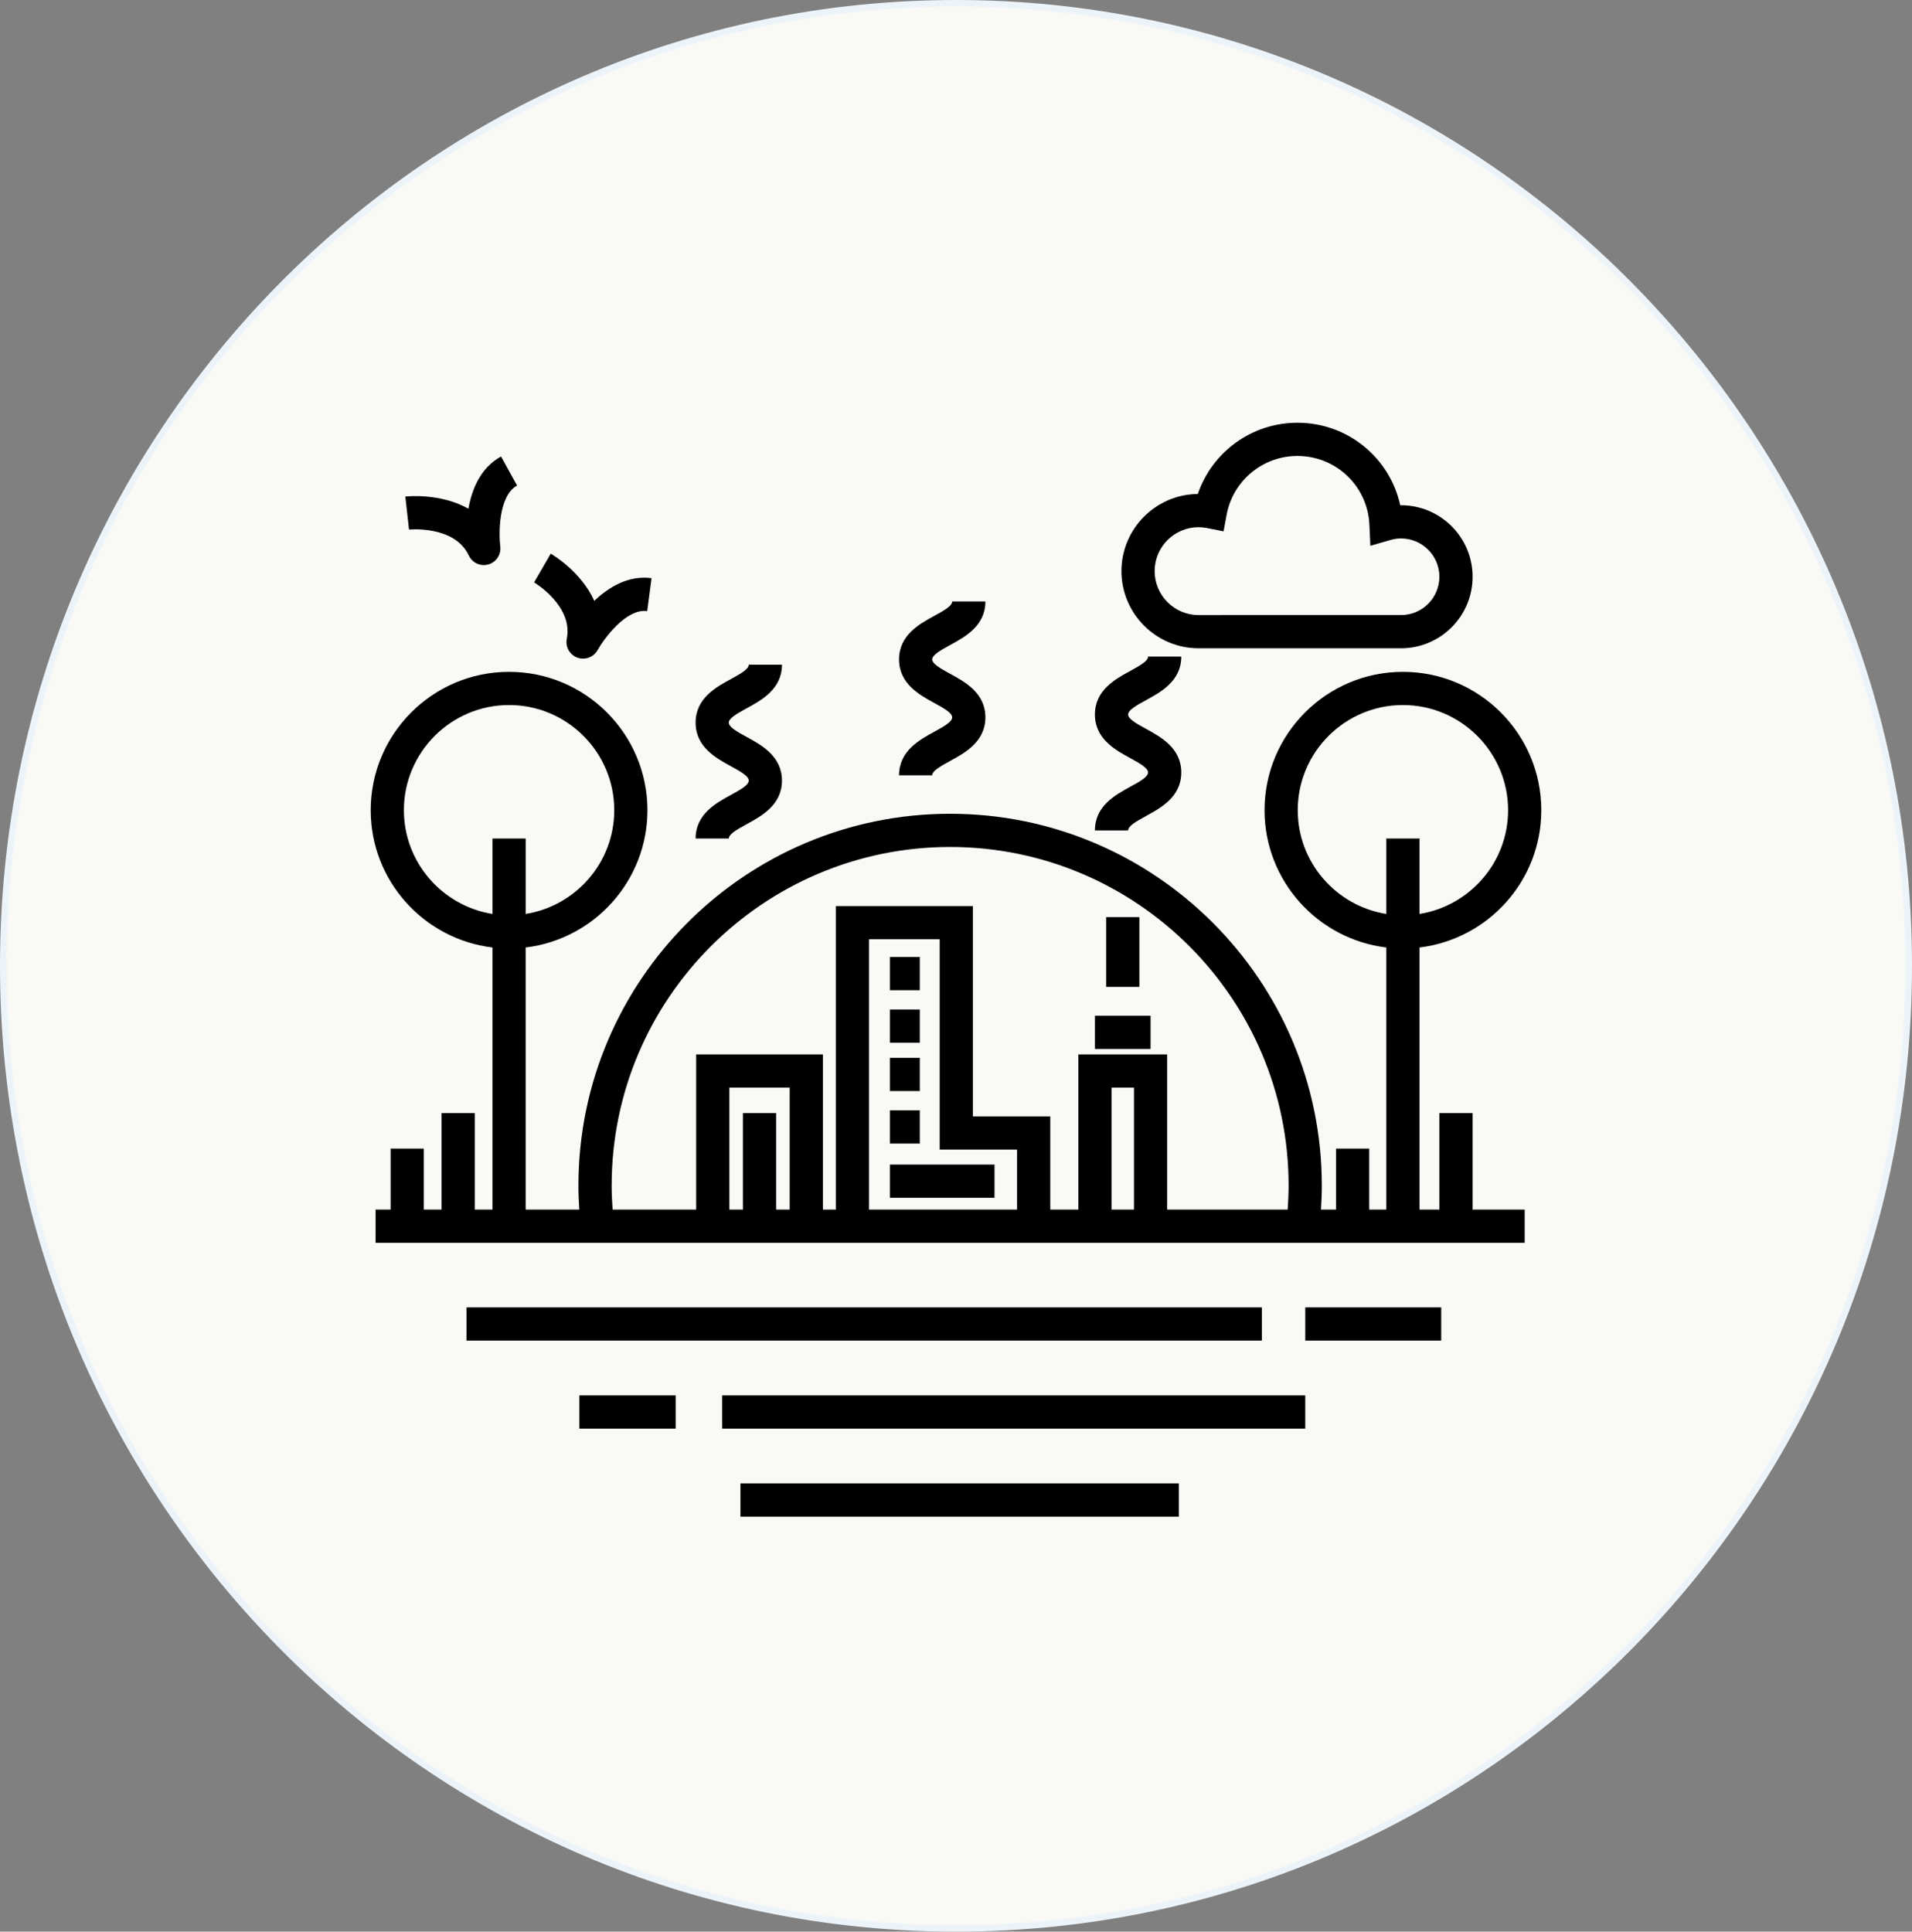 <svg width="294" height="297" viewBox="0 0 294 297" fill="none" xmlns="http://www.w3.org/2000/svg">
<rect x="0" y="0" width="294" height="297" fill="#808080" stroke="none"/>
<path d="M293.5 148.5C293.5 230.243 227.905 296.5 147 296.5C66.095 296.5 0.5 230.243 0.5 148.5C0.5 66.757 66.095 0.5 147 0.5C227.905 0.5 293.5 66.757 293.5 148.5Z" fill="#F9F9F6" stroke="#ECF4FA"/>
<path d="M72.083 85.412C72.51 86.33 73.425 86.886 74.395 86.886C74.63 86.886 74.87 86.853 75.103 86.786C76.31 86.437 77.085 85.26 76.927 84.012C76.682 82.088 76.635 76.239 79.509 74.655L77.044 70.184C73.894 71.922 72.556 75.206 72.027 78.22C67.717 75.789 62.63 76.316 62.328 76.35L62.892 81.426C62.965 81.416 69.9 80.743 72.083 85.412Z" fill="black"/>
<path d="M87.155 98.216C86.908 99.45 87.594 100.679 88.772 101.114C89.063 101.221 89.362 101.27 89.657 101.27C90.56 101.27 91.425 100.79 91.887 99.961C92.833 98.266 96.274 93.507 99.518 93.96L100.186 88.896C96.619 88.43 93.595 90.276 91.381 92.386C89.352 87.874 84.946 85.281 84.683 85.128L82.125 89.548C82.188 89.587 88.171 93.162 87.155 98.216Z" fill="black"/>
<path d="M168.363 156.18H176.92V161.287H168.363V156.18Z" fill="black"/>
<path d="M170.09 141.017H175.197V151.74H170.09V141.017Z" fill="black"/>
<path d="M136.836 147.145H141.433V152.252H136.836V147.145Z" fill="black"/>
<path d="M136.836 155.217H141.433V160.324H136.836V155.217Z" fill="black"/>
<path d="M136.836 162.647H141.433V167.754H136.836V162.647Z" fill="black"/>
<path d="M136.836 170.723H141.433V175.83H136.836V170.723Z" fill="black"/>
<path d="M136.836 179.062H152.923V184.169H136.836V179.062Z" fill="black"/>
<path d="M184.301 99.678H215.437C221.501 99.678 226.435 94.746 226.435 88.683C226.435 82.62 221.502 77.687 215.437 77.687H215.308C213.711 70.384 207.232 65 199.5 65C192.494 65 186.381 69.488 184.181 75.954C177.695 76.017 172.438 81.314 172.438 87.816C172.442 94.355 177.761 99.678 184.301 99.678ZM184.301 81.058C184.726 81.058 185.153 81.101 185.606 81.191L188.144 81.695L188.614 79.152C189.584 73.91 194.164 70.105 199.501 70.105C205.443 70.105 210.305 74.75 210.568 80.682L210.714 83.919L213.827 83.02C214.354 82.866 214.893 82.791 215.437 82.791C218.684 82.791 221.329 85.433 221.329 88.68C221.329 91.927 218.686 94.569 215.437 94.569L184.301 94.57C180.578 94.57 177.546 91.54 177.546 87.814C177.546 84.088 180.578 81.058 184.301 81.058L184.301 81.058Z" fill="black"/>
<path d="M71.727 201.021H194.032V206.127H71.727V201.021Z" fill="black"/>
<path d="M200.703 201.021H221.607V206.127H200.703V201.021Z" fill="black"/>
<path d="M89.086 214.553H103.896V219.66H89.086V214.553Z" fill="black"/>
<path d="M111.047 214.553H200.702V219.66H111.047V214.553Z" fill="black"/>
<path d="M113.855 228.086H181.264V233.193H113.855V228.086Z" fill="black"/>
<path d="M112.375 122.235C110.09 123.481 106.961 125.189 106.961 128.931H112.068C112.068 128.271 113.209 127.597 114.82 126.718C117.106 125.472 120.238 123.764 120.238 120.02C120.238 116.275 117.106 114.57 114.823 113.321C113.209 112.444 112.068 111.768 112.068 111.109C112.068 110.45 113.209 109.779 114.821 108.899C117.109 107.653 120.238 105.946 120.238 102.205H115.131C115.131 102.864 113.99 103.537 112.378 104.415C110.093 105.66 106.961 107.367 106.961 111.109C106.961 114.853 110.093 116.559 112.376 117.807C113.99 118.685 115.131 119.36 115.131 120.02C115.131 120.681 113.99 121.358 112.375 122.235Z" fill="black"/>
<path d="M143.657 112.515C141.371 113.76 138.242 115.468 138.242 119.21H143.349C143.349 118.55 144.49 117.876 146.102 116.997C148.387 115.752 151.519 114.043 151.519 110.299C151.519 106.555 148.387 104.849 146.105 103.601C144.49 102.723 143.349 102.048 143.349 101.388C143.349 100.73 144.49 100.059 146.102 99.178C148.39 97.933 151.519 96.226 151.519 92.484H146.413C146.413 93.144 145.271 93.816 143.66 94.694C141.374 95.939 138.242 97.646 138.242 101.388C138.242 105.133 141.374 106.838 143.657 108.086C145.271 108.964 146.412 109.639 146.412 110.299C146.412 110.96 145.268 111.637 143.657 112.515Z" fill="black"/>
<path d="M173.778 120.98C171.492 122.226 168.363 123.934 168.363 127.679H173.47C173.47 127.019 174.611 126.345 176.226 125.466C178.511 124.22 181.64 122.512 181.64 118.771C181.64 115.029 178.511 113.321 176.226 112.072C174.611 111.195 173.47 110.519 173.47 109.86C173.47 109.2 174.611 108.527 176.226 107.65C178.511 106.404 181.64 104.697 181.64 100.956H176.534C176.534 101.614 175.392 102.285 173.781 103.166C171.495 104.411 168.363 106.118 168.363 109.86C168.363 113.601 171.492 115.31 173.778 116.558C175.392 117.435 176.533 118.111 176.533 118.771C176.533 119.43 175.391 120.103 173.778 120.98Z" fill="black"/>
<path d="M226.435 171.146H221.328V185.982H218.275V145.683C228.807 144.416 237 135.441 237 124.574C237 112.84 227.455 103.298 215.721 103.298C203.988 103.296 194.442 112.84 194.442 124.574C194.442 135.441 202.635 144.416 213.168 145.683V185.982H210.539V176.606H205.432V185.982H203.117C203.197 184.748 203.249 183.51 203.249 182.28C203.249 150.764 177.609 125.122 146.098 125.122C114.584 125.122 88.944 150.762 88.944 182.28C88.944 183.514 88.996 184.75 89.076 185.982H80.828L80.829 145.683C91.359 144.415 99.555 135.441 99.555 124.574C99.555 112.84 90.01 103.298 78.276 103.298C66.542 103.296 57 112.84 57 124.574C57 135.441 65.193 144.416 75.725 145.683V185.982H73V171.146H67.893V185.982H65.17V176.606H60.063V185.982H57.754V191.089H234.445V185.982H226.436L226.435 171.146ZM199.549 124.573C199.549 115.657 206.805 108.404 215.721 108.404C224.638 108.404 231.893 115.658 231.893 124.573C231.893 132.62 225.98 139.293 218.275 140.524V128.932H213.168V140.524C205.462 139.292 199.549 132.619 199.549 124.573ZM62.106 124.573C62.106 115.657 69.361 108.404 78.279 108.404C87.197 108.404 94.451 115.658 94.451 124.573C94.451 132.62 88.537 139.293 80.832 140.524V128.932H75.725V140.524C68.02 139.292 62.106 132.619 62.106 124.573ZM94.052 182.279C94.052 153.579 117.399 130.227 146.1 130.227C174.799 130.227 198.144 153.576 198.144 182.279C198.144 183.509 198.087 184.747 197.999 185.98H179.474L179.473 162.124H165.81V185.98H161.498V171.655H149.599V139.314H128.522V185.982H126.534V162.125H107.045V185.982H94.197C94.11 184.752 94.051 183.518 94.051 182.28L94.052 182.279ZM174.365 185.98H170.916V167.231H174.365V185.98ZM156.388 176.762V185.98H133.627V144.419H144.492V176.761L156.388 176.762ZM114.236 171.145V185.981H112.15V167.231H121.426V185.981H119.34V171.145H114.236Z" fill="black"/>
</svg>
